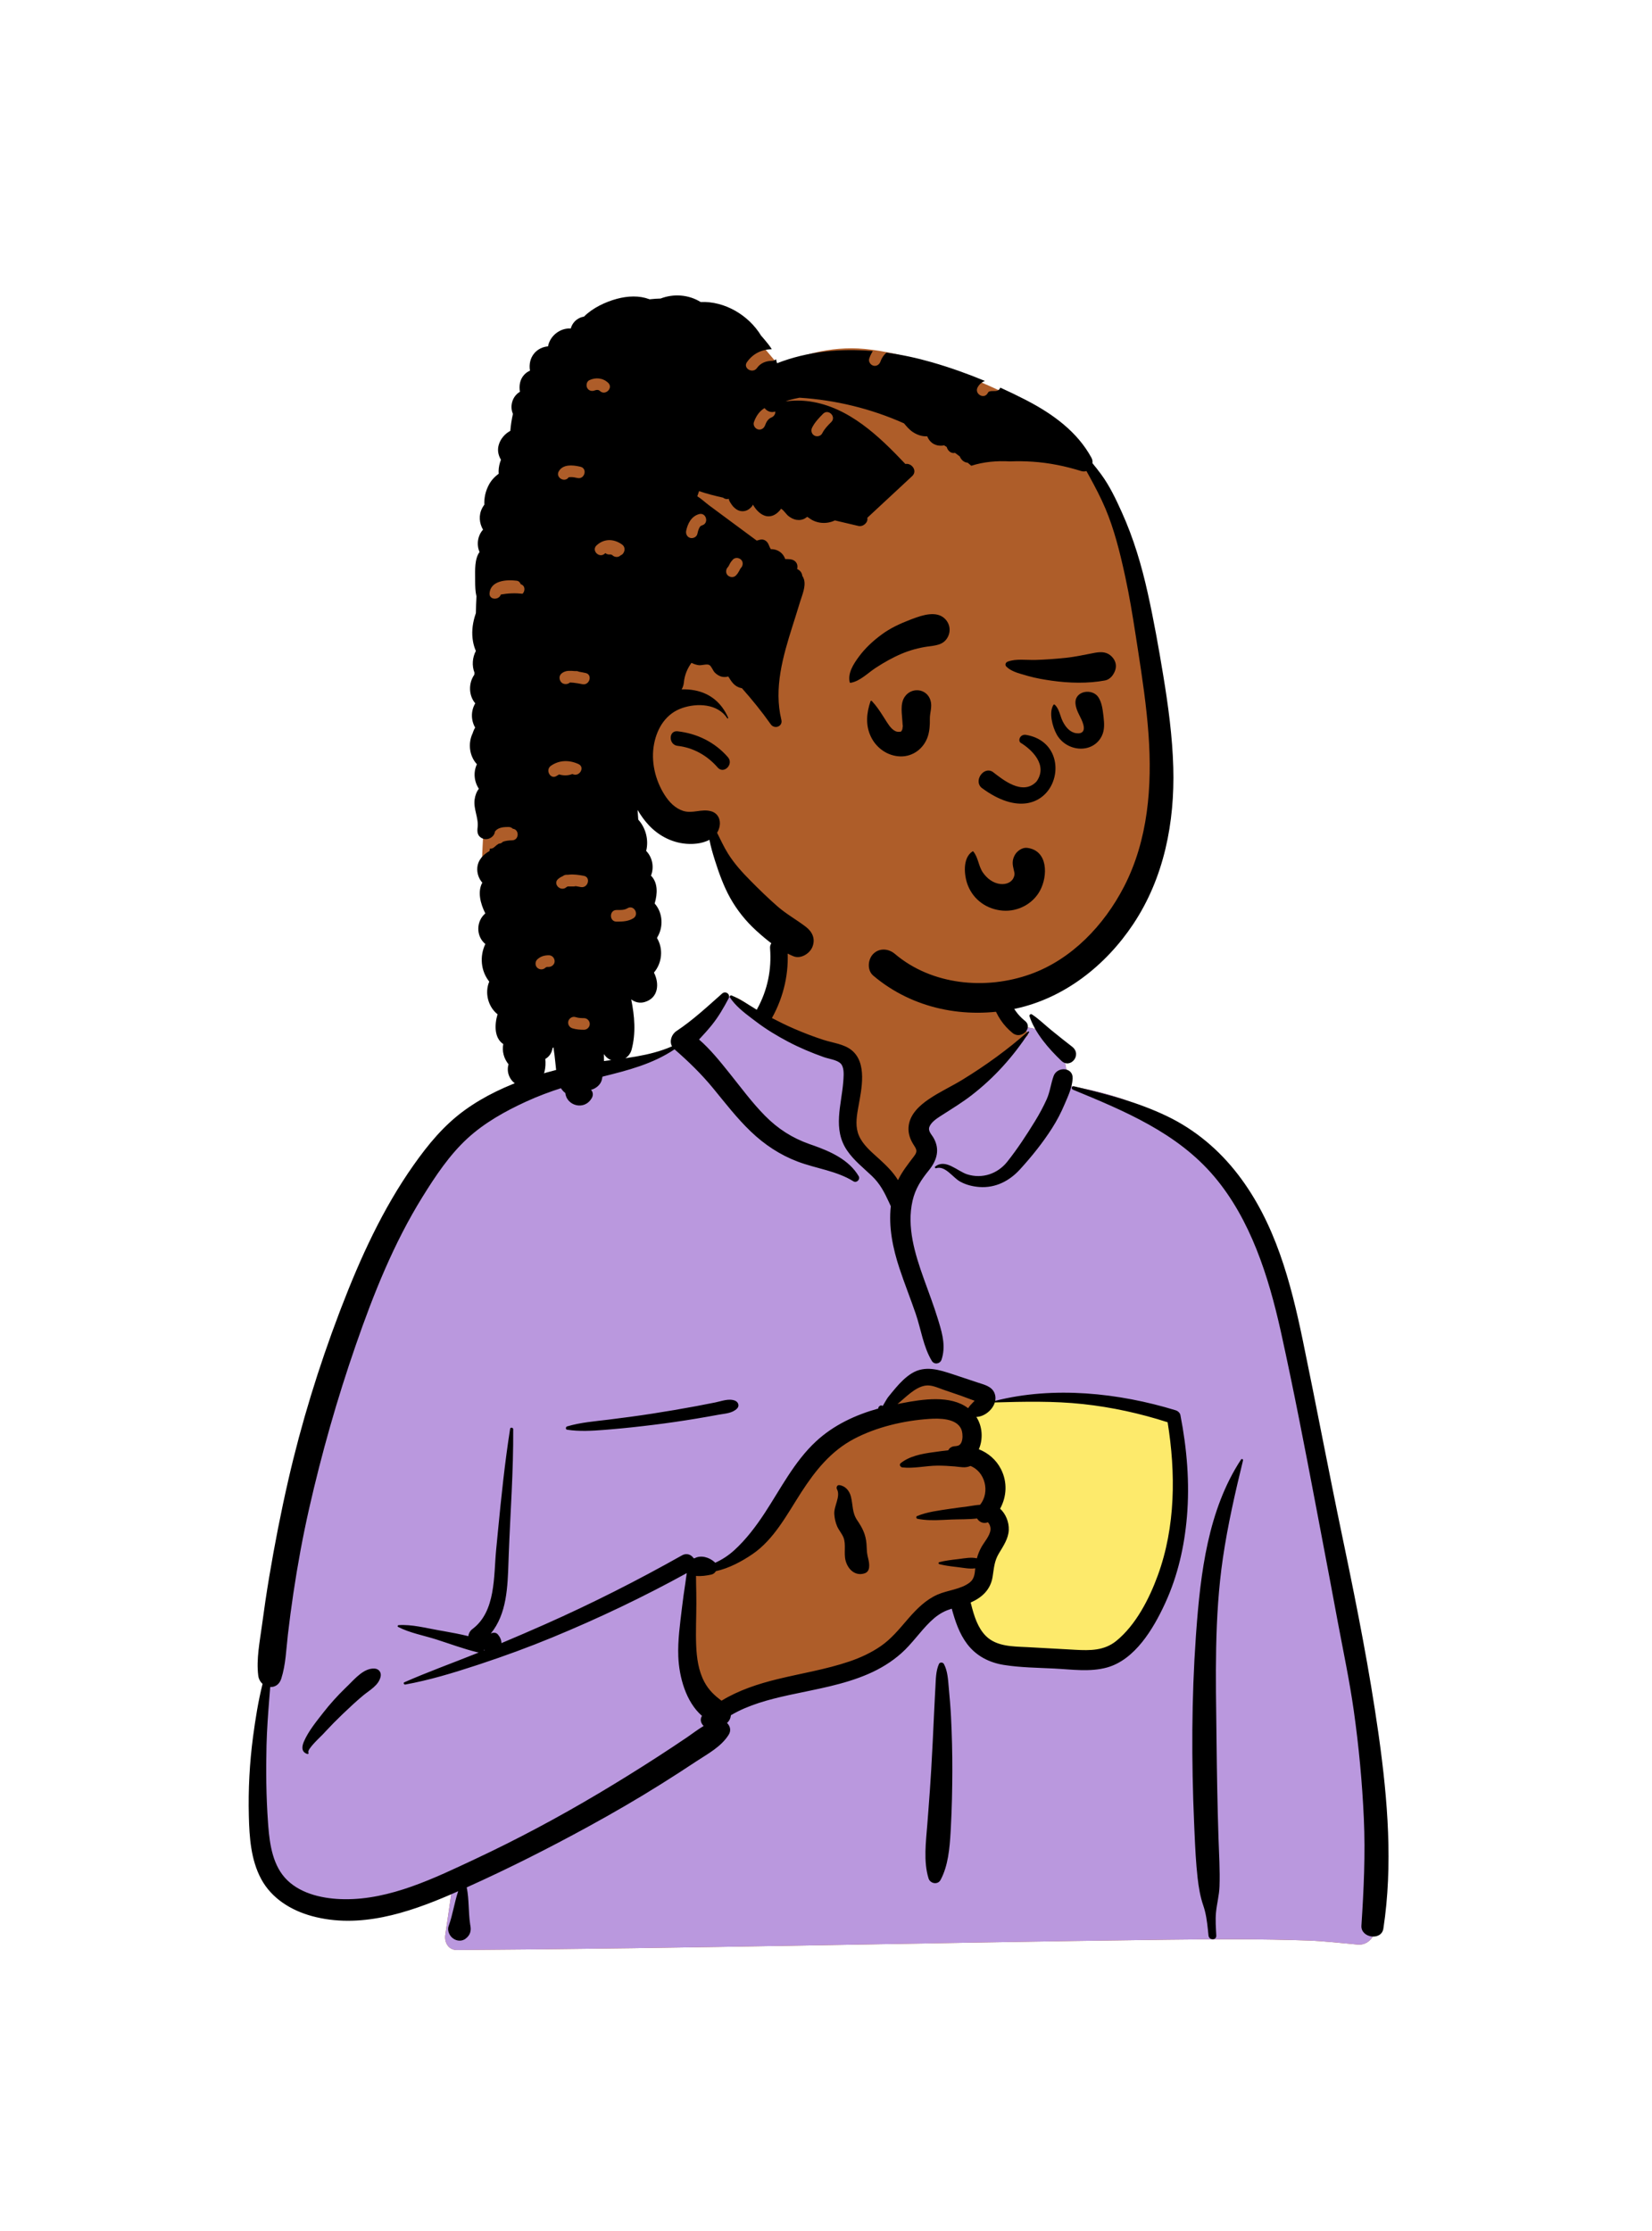 <?xml version="1.0" encoding="UTF-8"?>
<svg width="240px" height="324px" viewBox="0 0 240 324" version="1.1" xmlns="http://www.w3.org/2000/svg" xmlns:xlink="http://www.w3.org/1999/xlink">
    <title>peep-59</title>
    <g id="Introduction" stroke="none" stroke-width="1" fill="none" fill-rule="evenodd">
        <g id="variations-busts" transform="translate(-2046, -758)">
            <g id="images" transform="translate(126, 110)">
                <g id="peep-59" transform="translate(1956.127, 690.904)">
                    <g id="BODY" transform="translate(0, 88.767)">
                        <rect id="☕️-Cup" fill="#FDEA6B" x="92.324" y="62.348" width="48.38" height="59.601"></rect>
                        <path d="M78.213,4.052 C83.428,0.08 96.521,-1.707 102.087,2.118 C107.584,5.96 108.184,12.171 110.746,17.886 C113.163,16.746 117.154,18.379 117.855,20.622 C118.724,21.681 118.763,24.654 119.363,26.076 C145.442,30.229 149.401,50.569 152.54,73.661 C156.693,97.093 166.12,120.474 162.027,144.586 C162.561,145.358 162.981,146.108 163.37,146.999 C164.301,148.585 163.102,150.829 161.223,150.743 C158.791,150.529 156.383,150.237 153.94,150.146 C147.167,149.911 140.387,149.939 133.611,150.025 L132.687,150.037 C98.54,150.462 64.394,151.3 30.244,151.523 C29.006,151.524 28.399,150.413 28.564,149.316 C28.898,147.109 29.207,144.9 29.529,142.692 C21.452,144.826 12.865,145.363 4.811,142.916 C4.248,142.342 6.124,142.653 6.421,142.566 C-0.991,137.499 1.223,126.824 1.879,119.135 C5.962,92.79 7.402,63.641 23.177,41.161 C30.001,31.986 40.007,24.723 51.504,23.088 L51.823,23.045 C55.184,22.596 58.931,22.452 61.87,20.622 C65.176,17.982 66.585,13.104 70.062,13.059 C71.211,13.043 72.773,14.497 74.454,15.484 C74.58,13.313 75.749,11.481 76.007,9.798 L76.028,9.654 C76.297,7.692 75.928,5.926 78.213,4.052 Z M134.26,74.357 C126.931,69.264 107.998,71.823 107.565,72.108 C106.611,72.736 106.2,72.791 105.683,73.607 C105.174,73.674 104.665,73.745 104.156,73.817 C103.135,74.15 103.892,75.406 105.071,74.958 C104.362,78.017 106.448,80.193 107.279,83.217 C107.549,84.199 107.289,85.965 107.279,86.969 C107.36,88.248 108.773,89.759 108.538,91.042 C107.7,95.605 103.154,100.056 105.071,104.481 C106.34,106.981 110.159,108.255 112.698,109.105 C117.959,111.124 127.124,109.029 130.181,104.481 C131.811,102.056 133.7,95.938 134.672,94.04 L134.887,91.03 C135.418,83.546 135.891,75.491 134.26,74.357 Z" id="✋-Skin" fill="#AE5D29"></path>
                        <path d="M69.791,13.072 L71.889,14.36 L84.07,20.384 C86.432,21.045 87.612,21.838 87.612,22.762 L87.612,32.171 C87.612,33.43 89.828,36.284 94.261,40.732 L98.355,36.648 L98.264,36.114 C97.874,33.81 97.679,32.269 97.679,31.491 C97.679,30.654 101.685,27.476 109.697,21.957 L113.202,18.656 L112.829,17.519 C114.99,17.621 117.334,18.953 117.855,20.622 C118.724,21.681 118.763,24.654 119.363,26.076 C145.442,30.229 149.401,50.569 152.54,73.661 C156.693,97.093 166.12,120.474 162.027,144.586 C162.561,145.358 162.981,146.108 163.37,146.999 C164.301,148.585 163.102,150.829 161.223,150.743 C158.791,150.529 156.383,150.237 153.94,150.146 C147.167,149.911 140.387,149.939 133.611,150.025 L132.687,150.037 C98.54,150.462 64.394,151.3 30.244,151.523 C29.006,151.524 28.399,150.413 28.564,149.316 C28.898,147.109 29.207,144.9 29.529,142.692 C21.452,144.826 12.865,145.363 4.811,142.916 C4.248,142.342 6.124,142.653 6.421,142.566 C-0.991,137.499 1.223,126.824 1.879,119.135 C5.962,92.79 7.402,63.641 23.177,41.161 C30.001,31.986 40.007,24.723 51.504,23.088 L51.823,23.045 L52.144,23.003 C55.421,22.585 59.024,22.394 61.87,20.622 C65.089,18.052 66.509,13.36 69.791,13.072 Z M98.979,68.299 C97.785,68.299 95.338,70.155 91.639,73.867 L91.313,74.018 C86.841,76.096 83.879,77.898 82.426,79.425 L82.374,79.48 C80.907,81.056 78,85.245 73.654,92.047 L67.361,95.77 L64.98,95.77 L63.285,108.071 L67.361,116.855 L76.595,113.744 L91.639,109.777 L100.272,101.015 L105.141,99.38 C104.551,101.087 104.336,102.786 105.071,104.481 C106.34,106.981 110.159,108.255 112.698,109.105 C117.959,111.124 127.124,109.029 130.181,104.481 C131.811,102.056 133.7,95.938 134.672,94.04 L134.95,90.129 C135.453,82.913 135.826,75.445 134.26,74.357 C126.931,69.264 107.998,71.823 107.565,72.108 C106.611,72.736 106.2,72.791 105.683,73.607 L105.416,73.643 L106.919,71.604 L106.387,71.32 C102.591,69.306 100.122,68.299 98.979,68.299 Z M105.071,74.958 C104.392,77.887 106.275,80.006 107.166,82.835 L104.89,78.476 L104.89,75.015 C104.949,75 105.009,74.982 105.071,74.958 Z" id="👕-Top" fill="#BA98DE"></path>
                        <path d="M68.785,12.617 C69.291,12.169 70.04,12.732 69.719,13.338 C68.996,14.699 68.255,15.988 67.285,17.191 C66.697,17.92 66.068,18.61 65.429,19.293 C67.067,20.71 68.472,22.47 69.798,24.119 C71.495,26.229 73.098,28.428 75.003,30.358 C76.881,32.262 78.957,33.592 81.468,34.48 L81.975,34.656 C84.497,35.542 87.193,36.738 88.614,39.127 C88.895,39.598 88.33,40.18 87.856,39.886 C85.385,38.356 82.483,38.048 79.794,37.037 C77.196,36.06 74.932,34.557 72.931,32.639 C70.934,30.724 69.257,28.545 67.507,26.412 C65.777,24.303 63.915,22.501 61.869,20.717 C58.711,22.842 55.107,23.767 51.442,24.675 L51.042,24.774 C47.373,25.683 43.723,26.738 40.281,28.321 C37.246,29.716 34.261,31.382 31.788,33.652 C29.164,36.062 27.121,39.139 25.252,42.148 C21.07,48.881 18.13,56.257 15.542,63.723 C12.85,71.488 10.598,79.409 8.78,87.424 C7.856,91.501 7.105,95.607 6.488,99.742 C6.191,101.733 5.927,103.729 5.695,105.729 C5.448,107.864 5.391,110.062 4.736,112.115 C4.455,112.995 3.792,113.36 3.129,113.329 L2.994,115.016 C2.815,117.264 2.649,119.513 2.592,121.775 C2.499,125.537 2.541,129.288 2.812,133.041 L2.85,133.553 C3.063,136.293 3.538,139.371 5.597,141.377 C7.729,143.454 11.009,144.108 13.883,144.145 C20.578,144.232 27.022,141.068 32.946,138.292 C39.047,135.433 44.981,132.26 50.773,128.818 C53.723,127.065 56.641,125.254 59.521,123.39 C60.935,122.475 62.338,121.545 63.732,120.6 C64.529,120.058 65.286,119.464 66.098,118.984 C65.7,118.613 65.522,118.03 65.856,117.521 C63.507,115.482 62.53,111.844 62.416,108.899 C62.323,106.523 62.673,104.153 62.949,101.798 C63.088,100.611 63.26,99.426 63.439,98.244 C63.509,97.778 63.563,97.278 63.646,96.785 C57.305,100.271 50.786,103.375 44.095,106.133 C40.666,107.547 37.192,108.818 33.67,109.983 L32.956,110.218 C29.62,111.31 26.203,112.343 22.754,112.967 C22.569,113.001 22.419,112.728 22.616,112.641 C25.978,111.157 29.456,109.906 32.868,108.539 L33.429,108.311 L33.429,108.311 C33.365,108.307 33.298,108.298 33.228,108.282 C31.227,107.798 29.241,107.054 27.279,106.427 C25.457,105.845 23.411,105.48 21.708,104.601 C21.577,104.534 21.65,104.352 21.778,104.343 C23.692,104.21 25.769,104.768 27.645,105.096 L28.35,105.22 C29.531,105.428 30.738,105.652 31.913,105.944 C31.955,105.55 32.175,105.155 32.488,104.923 C35.931,102.372 35.582,97.22 35.95,93.421 L36.223,90.601 C36.703,85.665 37.211,80.729 37.983,75.83 C38.024,75.568 38.429,75.643 38.431,75.89 C38.471,81.964 38.012,88.009 37.783,94.072 L37.747,95.067 C37.62,98.808 37.521,102.694 35.165,105.573 C35.494,105.38 35.94,105.38 36.207,105.697 C36.534,106.088 36.724,106.526 36.718,106.956 C38.846,106.064 40.966,105.148 43.074,104.213 C49.855,101.208 56.493,97.845 62.955,94.207 C63.651,93.815 64.312,94.123 64.656,94.639 L64.705,94.632 C64.714,94.631 64.722,94.63 64.731,94.63 L64.78,94.628 C64.782,94.628 64.784,94.628 64.785,94.628 C65.695,94.128 66.934,94.484 67.715,95.213 C67.738,95.235 67.758,95.259 67.778,95.282 C68.766,94.838 69.689,94.239 70.527,93.48 C72.241,91.926 73.692,90.004 74.958,88.078 C77.288,84.529 79.268,80.583 82.416,77.662 C84.974,75.289 88.145,73.811 91.472,72.884 C91.458,72.786 91.495,72.683 91.562,72.614 C91.733,72.439 91.855,72.378 92.076,72.484 C92.093,72.493 92.104,72.505 92.111,72.518 L92.436,71.963 C92.613,71.662 92.795,71.358 92.858,71.279 C93.235,70.803 93.624,70.331 94.019,69.868 C94.688,69.086 95.45,68.314 96.333,67.771 C98.266,66.583 100.299,67.255 102.286,67.904 C103.487,68.297 104.684,68.702 105.882,69.1 L106.006,69.141 C106.9,69.428 107.946,69.679 108.346,70.627 C108.504,71.002 108.528,71.391 108.455,71.768 C116.944,69.609 126.373,70.601 134.658,73.136 C134.976,73.233 135.293,73.495 135.36,73.839 C136.31,78.708 136.732,83.702 136.303,88.655 C135.932,92.93 134.985,97.12 133.201,101.034 L133.1,101.255 C131.423,104.882 128.765,109.354 124.706,110.491 C122.255,111.177 119.544,110.772 117.044,110.647 C114.615,110.524 112.132,110.507 109.725,110.124 C107.582,109.784 105.704,108.823 104.38,107.08 C103.238,105.576 102.636,103.758 102.143,101.95 C101.917,102.022 101.693,102.098 101.473,102.185 C100.542,102.549 99.753,103.136 99.039,103.827 C97.533,105.286 96.365,107.058 94.789,108.45 C93.363,109.711 91.737,110.691 89.994,111.445 C86.381,113.006 82.505,113.63 78.683,114.458 L78.417,114.516 C75.539,115.148 72.603,115.923 70.063,117.422 C70.014,117.863 69.813,118.278 69.491,118.55 C69.939,118.97 70.128,119.637 69.735,120.262 C68.635,122.007 66.742,123.001 65.042,124.117 L64.931,124.19 C63.259,125.299 61.572,126.386 59.871,127.451 C56.414,129.617 52.884,131.663 49.304,133.619 C43.547,136.766 37.666,139.734 31.679,142.426 C32.038,144.194 31.907,146.018 32.177,147.799 L32.219,148.053 C32.334,148.713 32.178,149.266 31.723,149.698 L31.675,149.742 L31.676,149.736 L31.633,149.775 L31.619,149.787 L31.624,149.784 C31.571,149.832 31.517,149.876 31.462,149.915 L31.392,149.96 L31.392,149.96 C30.954,150.226 30.389,150.223 29.941,149.988 L29.889,149.96 L29.803,149.91 C29.21,149.569 28.802,148.724 29.048,148.053 C29.652,146.402 29.88,144.641 30.438,142.98 L29.996,143.178 L29.996,143.178 L29.412,143.433 C23.1,146.163 16.088,148.463 9.211,146.601 C6.172,145.778 3.331,144.038 1.811,141.202 C0.315,138.41 0.103,135.17 0.024,132.065 C-0.074,128.233 0.131,124.342 0.636,120.543 C0.975,117.993 1.385,115.395 2.018,112.871 C1.693,112.584 1.453,112.172 1.39,111.662 C1.092,109.251 1.614,106.745 1.934,104.347 C2.247,102.006 2.592,99.669 2.982,97.34 C3.77,92.635 4.686,87.941 5.753,83.292 C7.65,75.017 10.156,66.89 13.173,58.956 L13.437,58.265 C16.225,51.014 19.453,43.917 23.947,37.547 C26.097,34.5 28.37,31.736 31.408,29.54 C34.254,27.483 37.465,26.001 40.778,24.869 C44.095,23.735 47.504,22.976 50.973,22.504 C54.496,22.024 58.215,21.73 61.502,20.284 C61.086,19.538 61.443,18.532 62.143,18.069 C64.497,16.513 66.675,14.488 68.785,12.617 Z M144.167,80.296 C144.266,80.146 144.5,80.241 144.457,80.418 C143.311,85.112 142.236,89.816 141.534,94.599 C140.267,103.233 140.5,111.979 140.604,120.676 L140.609,121.126 C140.662,125.811 140.736,130.496 140.891,135.179 C140.969,137.546 141.124,139.936 141.04,142.304 C140.994,143.588 140.651,144.803 140.53,146.073 C140.424,147.182 140.519,148.309 140.572,149.421 C140.607,150.159 139.517,150.128 139.443,149.421 L139.348,148.506 C139.225,147.348 139.073,146.197 138.693,145.089 C138.237,143.756 138.018,142.446 137.86,141.047 C137.618,138.902 137.51,136.736 137.416,134.576 L137.352,133.083 C136.962,124.057 136.975,114.989 137.608,105.973 L137.654,105.329 C138.28,96.807 139.367,87.598 144.167,80.296 Z M119.754,26.582 C119.455,26.459 119.56,26.007 119.891,26.086 L120.493,26.229 C124.908,27.287 129.242,28.433 133.362,30.401 C137.485,32.371 140.976,35.311 143.749,38.926 C149.141,45.954 151.381,54.494 153.15,63.027 C155.115,72.508 156.905,82.024 158.888,91.503 L159.256,93.268 C161.091,102.096 162.823,110.929 164.099,119.862 L164.191,120.51 C165.478,129.696 166.252,139.199 164.848,148.409 C164.57,150.231 161.539,149.777 161.658,147.977 C162,142.773 162.245,137.596 162.008,132.38 C161.771,127.164 161.282,121.97 160.553,116.799 C159.939,112.447 159.025,108.149 158.215,103.832 L158.088,103.15 C157.411,99.478 156.712,95.81 156.015,92.141 L154.973,86.649 C153.412,78.425 151.819,70.193 150.021,62.021 L149.914,61.54 C148.153,53.677 145.558,45.441 140.277,39.197 C134.919,32.861 127.247,29.669 119.754,26.582 Z M100.282,109.981 C100.411,109.693 100.862,109.725 101,109.981 C101.543,110.983 101.604,112.262 101.706,113.394 L101.717,113.51 C101.848,114.891 101.963,116.276 102.034,117.662 C102.168,120.291 102.232,122.916 102.224,125.549 C102.216,128.246 102.161,130.941 102.016,133.634 L101.977,134.356 C101.844,136.697 101.621,139.308 100.51,141.354 C100.105,142.099 99.006,141.88 98.772,141.127 C98.005,138.664 98.399,135.743 98.596,133.22 L98.748,131.251 C98.9,129.282 99.044,127.313 99.158,125.341 C99.315,122.644 99.444,119.945 99.569,117.247 C99.609,116.37 99.653,115.493 99.699,114.617 L99.77,113.303 C99.831,112.203 99.826,110.997 100.282,109.981 Z M14.054,113.472 L14.393,113.144 C15.435,112.124 16.752,110.552 18.293,110.65 C18.907,110.689 19.299,111.199 19.171,111.803 C18.899,113.096 17.581,113.767 16.632,114.556 C15.593,115.42 14.613,116.344 13.636,117.277 C12.768,118.104 11.934,118.954 11.12,119.831 L10.815,120.161 C10.524,120.48 8.445,122.361 8.67,122.848 L8.682,122.87 C8.745,122.964 8.641,123.092 8.537,123.059 C7.639,122.776 7.695,122.006 8.035,121.227 C8.687,119.729 9.828,118.343 10.825,117.063 C11.82,115.787 12.896,114.599 14.054,113.472 L14.054,113.472 Z M103.534,75.904 C102.84,74.263 100.284,74.297 98.832,74.395 C95.177,74.642 91.223,75.568 87.971,77.277 C84.599,79.048 82.328,81.887 80.296,85.026 L80.201,85.174 C78.22,88.254 76.313,91.9 73.211,94.017 C71.632,95.096 69.787,96.081 67.87,96.508 C67.739,96.74 67.526,96.923 67.246,96.989 L67.116,97.019 C66.57,97.14 65.722,97.273 64.99,97.193 C64.995,97.552 64.991,97.907 65,98.247 C65.026,99.22 65.037,100.198 65.037,101.172 C65.037,103.212 64.928,105.257 65.013,107.297 C65.088,109.102 65.343,110.988 66.209,112.601 C66.844,113.785 67.683,114.568 68.695,115.316 C71.185,113.797 74.001,112.872 76.858,112.176 C80.314,111.335 83.853,110.773 87.23,109.633 C88.855,109.083 90.418,108.364 91.834,107.388 C93.337,106.352 94.485,104.949 95.666,103.577 L95.85,103.364 C97.056,101.981 98.371,100.658 100.074,99.908 C101.541,99.262 103.474,99.147 104.757,98.148 C105.427,97.625 105.483,96.867 105.554,96.09 C104.733,96.207 103.863,96.019 103.044,95.923 L102.62,95.873 C101.846,95.781 101.09,95.68 100.328,95.483 C100.186,95.446 100.186,95.233 100.328,95.196 C101.228,94.964 102.121,94.864 103.044,94.756 L103.261,94.729 C104.097,94.62 104.975,94.454 105.794,94.638 C105.941,94.078 106.154,93.544 106.452,93.009 C106.87,92.257 107.661,91.405 107.768,90.527 C107.8,90.264 107.739,89.955 107.615,89.723 L107.572,89.644 C107.52,89.551 107.459,89.457 107.369,89.399 C107.359,89.411 107.338,89.424 107.292,89.438 C106.661,89.637 106.111,89.328 105.819,88.852 C104.58,89.006 103.227,88.954 102.065,89.006 L100.889,89.062 C99.633,89.12 98.321,89.145 97.141,88.892 C96.976,88.856 96.926,88.582 97.091,88.511 C98.542,87.891 100.302,87.693 101.855,87.454 C102.722,87.321 103.596,87.219 104.466,87.102 C105.045,87.024 105.66,86.895 106.26,86.864 C107.765,84.99 106.954,82.033 104.86,81.226 C104.097,81.562 103.411,81.367 102.578,81.295 C101.746,81.224 100.912,81.175 100.076,81.179 C98.402,81.186 96.629,81.627 94.971,81.437 C94.701,81.406 94.451,81.047 94.719,80.828 C95.988,79.792 97.806,79.454 99.417,79.234 L99.751,79.189 C100.291,79.118 100.947,79.015 101.628,78.953 C101.783,78.653 102.059,78.426 102.474,78.369 C102.597,78.352 102.721,78.342 102.845,78.332 L102.843,78.32 L102.843,78.32 C103.856,78.271 103.812,76.56 103.534,75.904 Z M34.224,107.908 C34.206,107.935 34.186,107.961 34.165,107.987 L34.133,108.024 L34.3,107.956 L34.224,107.908 L34.224,107.908 Z M121.201,72.237 C116.939,71.779 112.672,71.876 108.398,71.999 C108.056,73.117 106.866,74.07 105.714,74.106 C106.617,75.481 106.71,77.342 106.077,78.8 C107.421,79.335 108.579,80.297 109.282,81.666 C110.257,83.565 110.129,85.678 109.166,87.432 C109.988,88.177 110.474,89.387 110.425,90.527 C110.371,91.798 109.613,92.884 108.984,93.936 C108.304,95.075 108.281,96.077 108.072,97.352 C107.766,99.218 106.509,100.349 104.89,101.056 L104.976,101.395 C105.393,103.019 105.913,104.734 107.105,105.922 C108.639,107.451 111.019,107.436 113.046,107.533 L113.144,107.538 C115,107.631 116.856,107.74 118.711,107.845 L120.103,107.923 C122.239,108.04 124.291,108.054 126.035,106.642 C128.882,104.335 130.834,100.519 132.069,97.14 C134.663,90.048 134.694,82.265 133.503,74.878 C129.511,73.591 125.369,72.685 121.201,72.237 Z M85.763,84.003 L85.794,84.006 C86.672,84.106 87.274,84.816 87.489,85.66 C87.801,86.885 87.648,87.993 88.398,89.099 C89.17,90.237 89.644,91.147 89.757,92.553 C89.803,93.131 89.782,93.708 89.91,94.274 L90.004,94.67 C90.103,95.093 90.184,95.5 90.134,95.954 C90.089,96.368 89.888,96.691 89.473,96.824 C88.12,97.256 87.075,96.259 86.726,94.998 C86.424,93.909 86.827,92.611 86.401,91.588 C86.165,91.021 85.73,90.546 85.484,89.976 C85.241,89.41 85.118,88.819 85.079,88.204 C85.005,87.04 86.033,85.643 85.46,84.589 C85.337,84.364 85.476,83.996 85.763,84.003 Z M67.794,71.999 C68.71,71.813 69.749,71.386 70.653,71.741 C71.117,71.923 71.347,72.49 70.954,72.883 C70.273,73.567 69.283,73.605 68.366,73.766 L68.285,73.78 C67.2,73.981 66.113,74.171 65.025,74.352 C62.978,74.691 60.925,74.991 58.866,75.246 C56.751,75.508 54.63,75.741 52.505,75.916 L51.683,75.984 C49.889,76.127 48.022,76.236 46.261,75.961 C46.006,75.921 46.047,75.548 46.261,75.483 C48.19,74.899 50.306,74.742 52.3,74.495 C54.42,74.232 56.536,73.954 58.647,73.624 C60.754,73.295 62.859,72.942 64.955,72.551 C65.903,72.375 66.85,72.191 67.794,71.999 Z M100.848,70.124 C100.044,69.839 99.16,69.417 98.289,69.559 C96.786,69.802 95.45,71.266 94.261,72.23 L94.858,72.114 C97.912,71.527 101.958,70.894 104.522,72.837 C104.529,72.826 104.534,72.815 104.541,72.804 C104.748,72.489 104.988,72.244 105.25,71.975 C105.275,71.951 105.299,71.927 105.323,71.902 L105.464,71.751 L105.141,71.639 C104.449,71.395 103.629,71.079 103.5,71.033 L103.491,71.03 C102.609,70.731 101.726,70.435 100.848,70.124 Z M75.749,6.069 C75.623,4.452 78.14,4.465 78.264,6.069 C78.536,9.571 77.748,13.04 76.053,16.11 C76.04,16.133 76.027,16.153 76.013,16.174 C77.074,16.726 78.147,17.256 79.243,17.729 C80.646,18.335 82.075,18.886 83.529,19.354 C84.845,19.778 86.466,19.945 87.572,20.826 C89.905,22.684 89.029,26.541 88.58,29.04 L88.51,29.435 C88.286,30.721 88.125,32.041 88.667,33.275 C89.246,34.594 90.416,35.572 91.461,36.516 L91.672,36.707 C92.597,37.55 93.654,38.575 94.332,39.718 C94.952,38.436 95.796,37.389 96.689,36.211 C97.326,35.37 96.873,35.092 96.415,34.27 C95.975,33.48 95.76,32.637 95.897,31.734 C96.151,30.068 97.483,28.864 98.808,27.96 C100.373,26.892 102.119,26.102 103.737,25.108 C107.061,23.068 110.298,20.735 113.215,18.144 C113.295,18.073 113.435,18.166 113.37,18.264 C111.066,21.77 108.365,24.799 105.045,27.371 C103.699,28.413 102.284,29.278 100.861,30.187 L100.451,30.45 C99.88,30.82 99.167,31.315 98.908,31.946 C98.648,32.58 99.203,33.059 99.501,33.585 C100.449,35.253 99.992,36.81 98.868,38.225 L98.816,38.29 C97.699,39.667 96.853,40.947 96.448,42.706 C95.578,46.484 96.79,50.42 98.058,53.967 L98.108,54.107 C98.794,56.019 99.523,57.917 100.119,59.859 L100.283,60.396 C100.823,62.183 101.265,63.946 100.659,65.784 C100.453,66.409 99.601,66.556 99.247,65.968 C97.999,63.894 97.688,61.398 96.905,59.117 C96.143,56.895 95.267,54.713 94.53,52.481 C93.582,49.608 92.947,46.515 93.291,43.501 C93.281,43.483 93.27,43.467 93.262,43.448 L93.02,42.92 C92.362,41.489 91.726,40.239 90.528,39.099 C89.279,37.909 87.923,36.856 86.941,35.416 C84.806,32.288 86.126,28.808 86.384,25.387 L86.413,24.968 C86.46,24.258 86.486,23.293 86.022,22.801 C85.501,22.248 84.277,22.107 83.585,21.862 C81.797,21.228 80.034,20.491 78.355,19.605 C76.757,18.761 75.209,17.83 73.768,16.738 L73.038,16.189 C71.885,15.319 70.69,14.369 69.917,13.184 C69.828,13.048 69.98,12.828 70.141,12.893 C71.431,13.417 72.609,14.249 73.815,14.974 C73.834,14.93 73.856,14.885 73.881,14.84 C75.373,12.138 75.987,9.143 75.749,6.069 Z M116.943,24.587 C117.456,23.177 119.798,23.286 119.705,24.961 C119.633,26.247 119.087,27.409 118.588,28.577 L118.534,28.702 C118.019,29.919 117.424,31.062 116.711,32.178 C115.35,34.31 113.756,36.289 112.053,38.157 C110.509,39.85 108.482,40.886 106.147,40.714 C105.163,40.641 104.17,40.391 103.308,39.899 C102.284,39.315 101.172,37.561 99.865,37.986 C99.739,38.027 99.621,37.842 99.73,37.754 C101.238,36.539 102.95,38.423 104.394,38.877 C106.57,39.56 108.803,38.804 110.204,37.045 C111.666,35.207 113.012,33.15 114.24,31.15 C114.865,30.134 115.434,29.08 115.926,27.993 C116.422,26.897 116.535,25.705 116.943,24.587 Z M113.435,15.912 C113.372,15.718 113.614,15.533 113.784,15.644 C114.776,16.289 115.634,17.142 116.549,17.89 C117.563,18.719 118.584,19.531 119.622,20.331 C121.134,21.498 119.38,23.645 118.049,22.371 C116.227,20.628 114.232,18.349 113.435,15.912 Z M107.994,9.09 C108.397,7.537 110.778,8.177 110.431,9.712 L110.42,9.759 C109.762,12.295 110.698,14.876 112.697,16.52 L112.77,16.579 C114.035,17.592 112.243,19.361 110.992,18.359 C108.259,16.171 107.122,12.454 107.994,9.09 Z" id="🖍-Ink" fill="#000000"></path>
                    </g>
                    <g id="HEAD" transform="translate(32.135, 0)">
                        <path d="M42.799,7.68 L44.62,9.851 C43.612,10.563 42.66,11.279 41.765,11.998 L41.764,11.996 C45.911,9.283 50.504,7.68 55.466,7.68 C65.022,7.68 84.433,15.909 88.821,21.845 C90.998,24.791 95.045,33.834 97.144,43.665 C98.83,51.565 101.339,73.882 98.83,82.268 C95.62,93 85.058,102.92 74.166,102.92 C63.275,102.92 46.367,95.037 34.332,77.763 C33.782,76.973 27.463,76.058 22.955,73.093 L24.139,86.165 L25.038,93.769 L24.84,94.31 C21.611,103.063 19.053,107.63 17.164,108.01 C15.237,108.398 11.313,105.231 5.392,98.511 L4.635,95.327 C2.714,87.206 1.753,82.846 1.753,82.249 L1.754,82.14 C1.782,80.766 2.255,72.986 2.265,70.893 L2.265,39.515 C8.633,18.291 14.71,7.68 20.496,7.68 L42.799,7.68 Z" id="✋-Skin" fill="#AE5D29"></path>
                        <path d="M27.71,0.452 C29.583,-0.275 31.752,-0.138 33.529,0.957 C37.018,0.807 40.488,2.853 42.308,5.839 C42.345,5.882 42.386,5.924 42.422,5.966 L42.807,6.417 C43.172,6.847 43.557,7.321 43.862,7.811 C42.368,7.845 41.123,8.455 40.254,9.689 C39.634,10.569 41.054,11.405 41.688,10.572 L41.71,10.542 C42.232,9.802 43.02,9.515 43.897,9.5 C44.148,9.496 44.339,9.399 44.474,9.257 C44.528,9.453 44.576,9.651 44.62,9.851 C49.035,8.129 53.795,7.673 58.535,8.082 C58.327,8.419 58.154,8.78 58.02,9.16 C57.868,9.591 58.192,10.085 58.609,10.2 C59.06,10.324 59.468,10.059 59.631,9.65 L59.646,9.61 C59.828,9.092 60.126,8.648 60.525,8.304 C62.757,8.607 64.972,9.089 67.134,9.711 C69.732,10.459 72.305,11.372 74.822,12.417 C74.396,12.585 74.028,12.868 73.77,13.341 C73.255,14.284 74.67,15.13 75.207,14.228 L75.226,14.194 C75.279,14.097 75.325,14.039 75.36,14.006 L75.372,13.995 L75.446,13.961 L75.584,13.921 L75.584,13.921 L75.637,13.908 C75.684,13.897 75.704,13.898 75.827,13.891 C75.991,13.882 76.155,13.883 76.319,13.882 C76.706,13.882 76.952,13.666 77.064,13.39 C78.306,13.952 79.532,14.544 80.736,15.164 L81.022,15.313 C84.74,17.26 88.262,19.817 90.305,23.58 C90.44,23.832 90.482,24.106 90.449,24.368 C90.885,24.892 91.307,25.434 91.712,25.983 C92.947,27.665 93.851,29.578 94.707,31.474 C96.43,35.287 97.589,39.203 98.494,43.286 C99.369,47.222 100.075,51.199 100.731,55.177 C101.458,59.596 102.063,64.054 102.19,68.536 C102.413,76.527 100.855,84.565 96.379,91.292 C92.386,97.295 86.374,102.061 79.244,103.587 C71.991,105.138 64.317,103.625 58.602,98.781 C57.681,98.001 57.807,96.426 58.602,95.627 C59.502,94.727 60.83,94.852 61.747,95.627 C67.13,100.19 74.964,100.894 81.449,98.569 C87.445,96.418 92.142,91.455 95.024,85.882 C98.54,79.085 99.133,71.278 98.593,63.758 C98.298,59.628 97.684,55.532 97.052,51.442 L96.67,48.981 C96.253,46.314 95.816,43.651 95.245,41.012 L95.112,40.397 C94.414,37.215 93.597,33.95 92.334,30.958 C91.671,29.388 90.875,27.875 90.059,26.38 C89.901,26.091 89.738,25.797 89.572,25.501 C89.348,25.579 89.093,25.592 88.825,25.508 C86.521,24.789 84.154,24.307 81.744,24.146 C80.646,24.073 79.547,24.061 78.449,24.104 C76.569,23.995 74.636,24.16 72.846,24.738 C72.671,24.588 72.493,24.44 72.315,24.292 C72.267,24.289 72.22,24.284 72.172,24.274 C71.715,24.184 71.393,23.859 71.2,23.447 C71.19,23.426 71.181,23.404 71.172,23.382 C70.943,23.207 70.712,23.034 70.479,22.863 C69.91,23.011 69.412,22.537 69.278,22.017 C69.152,21.932 69.023,21.849 68.895,21.765 C68.795,21.789 68.696,21.81 68.599,21.817 C68.18,21.847 67.776,21.783 67.405,21.583 C66.936,21.329 66.636,20.921 66.435,20.456 C65.725,20.5 65.007,20.269 64.372,19.851 C63.856,19.513 63.462,19.045 63.069,18.578 C58.288,16.44 53.091,15.178 47.882,14.855 C47.369,14.954 46.859,15.071 46.356,15.208 C46.237,15.241 46.068,15.305 45.873,15.381 C47.035,15.24 48.211,15.226 49.404,15.399 C55.065,16.219 59.475,20.469 63.27,24.48 C64.172,24.297 65.085,25.469 64.249,26.245 L57.736,32.296 L57.736,32.296 C57.895,32.973 57.121,33.64 56.443,33.478 C55.306,33.204 54.167,32.937 53.027,32.675 C51.838,33.252 50.343,33.154 49.264,32.317 C49.214,32.279 49.105,32.216 49.011,32.155 C48.922,32.228 48.803,32.302 48.756,32.333 C48.372,32.587 47.905,32.662 47.457,32.591 C46.996,32.517 46.58,32.283 46.221,31.991 C45.993,31.805 45.461,31.029 45.165,30.972 L45.136,30.969 C45.334,30.975 44.699,31.566 44.528,31.689 C44.13,31.973 43.69,32.123 43.195,32.068 C42.332,31.973 41.59,31.185 41.168,30.457 L41.136,30.401 L41.123,30.366 L41.111,30.404 C41.109,30.41 41.107,30.417 41.104,30.425 C41.041,30.597 40.842,30.791 40.707,30.911 C40.323,31.252 39.847,31.402 39.338,31.313 C38.908,31.238 38.546,30.977 38.255,30.662 L38.21,30.612 C38.124,30.514 37.557,29.751 37.646,29.568 L37.657,29.552 L37.628,29.546 C37.283,29.631 36.994,29.546 36.782,29.368 C35.598,29.108 34.43,28.805 33.299,28.42 C33.211,28.669 33.124,28.919 33.04,29.17 C33.658,29.553 34.229,30.098 34.754,30.487 C35.749,31.222 36.744,31.958 37.737,32.696 L41.671,35.605 L41.671,35.605 L42.121,35.484 L42.121,35.484 C42.696,35.329 43.189,35.665 43.4,36.178 L43.418,36.222 C43.501,36.447 43.602,36.654 43.721,36.853 C44.704,36.814 45.537,37.419 45.806,38.287 C46.049,38.282 46.294,38.291 46.545,38.319 C47.232,38.395 47.695,38.906 47.571,39.608 L47.562,39.657 L47.545,39.735 C47.943,39.904 48.232,40.232 48.296,40.727 C48.403,40.887 48.489,41.062 48.544,41.257 C48.831,42.268 48.272,43.518 47.974,44.487 L47.951,44.563 C47.76,45.199 47.563,45.833 47.362,46.466 L46.864,48.038 C45.482,52.42 44.134,57.04 45.253,61.634 C45.491,62.606 44.251,63.045 43.714,62.285 C42.41,60.442 41.002,58.707 39.524,57.04 L39.452,57.029 L39.452,57.029 C38.417,56.82 38.015,56.087 37.54,55.34 C37.26,55.422 36.959,55.442 36.668,55.386 C36.246,55.304 35.869,55.063 35.571,54.759 C35.319,54.5 35.088,53.838 34.789,53.674 C34.416,53.469 33.666,53.762 33.22,53.696 C32.858,53.642 32.519,53.518 32.191,53.361 C31.588,54.186 31.188,55.155 31.09,56.2 C31.052,56.597 30.934,56.933 30.763,57.212 C31.391,57.189 32.022,57.233 32.644,57.35 C34.946,57.779 36.597,59.203 37.524,61.325 C37.564,61.418 37.444,61.494 37.389,61.405 C36.013,59.281 33.017,59.173 30.841,59.922 C28.53,60.716 27.234,62.756 26.772,65.083 C26.266,67.634 26.915,70.384 28.301,72.556 C28.944,73.566 29.821,74.488 30.986,74.86 C32.372,75.302 33.651,74.511 35.07,74.919 C36.036,75.196 36.462,76.132 36.286,77.069 C36.217,77.436 36.088,77.758 35.915,78.037 C36.426,79.051 36.898,80.095 37.499,81.055 C38.426,82.536 39.548,83.762 40.771,84.998 C42.033,86.275 43.319,87.526 44.671,88.71 C45.965,89.845 47.45,90.652 48.807,91.692 C49.76,92.421 50.232,93.444 49.762,94.615 C49.374,95.583 48.067,96.407 47.009,95.97 C44.983,95.133 43.21,93.708 41.595,92.241 C40.098,90.88 38.795,89.253 37.811,87.486 C36.882,85.82 36.198,83.928 35.62,82.106 L35.549,81.879 C35.277,81.012 34.99,80.038 34.805,79.055 C33.694,79.664 32.186,79.753 30.997,79.588 C29.076,79.324 27.324,78.354 26,76.94 C25.383,76.282 24.838,75.531 24.367,74.718 C24.41,75.213 24.435,75.692 24.463,76.128 C25.563,77.337 26.005,79.081 25.614,80.672 C26.535,81.622 26.793,83.048 26.312,84.263 C27.32,85.265 27.282,86.86 26.847,88.308 C28.038,89.643 28.151,91.723 27.221,93.23 L27.193,93.338 L27.193,93.338 C28.132,94.914 27.92,96.95 26.743,98.342 C27.547,99.905 27.423,102.008 25.414,102.614 C24.682,102.835 23.972,102.647 23.441,102.235 C23.926,104.653 24.143,107.107 23.496,109.536 C23.239,110.5 22.298,111.204 21.31,111.204 C20.483,111.204 19.882,110.787 19.467,110.174 C19.516,111.394 19.442,112.62 19.183,113.856 C19.026,114.603 18.335,115.185 17.602,115.365 C17.867,115.664 17.972,116.097 17.718,116.547 C16.643,118.456 14.045,117.664 13.869,115.836 C13.135,115.287 12.794,114.385 12.653,113.411 C12.447,111.991 12.372,110.593 12.139,109.191 L12.05,109.274 L12.05,109.274 L12.004,109.314 L11.989,109.416 C11.856,110.109 11.466,110.594 10.959,110.884 C11.069,112.093 10.866,113.325 10.1,114.243 C9.591,114.855 8.722,115.096 7.978,114.963 C7.931,114.966 7.883,114.966 7.834,114.959 C6.148,114.734 5.172,113.131 5.616,111.66 C4.937,110.826 4.651,109.768 4.852,108.722 C3.538,107.85 3.565,105.935 4.02,104.396 C2.643,103.307 2.125,101.27 2.817,99.651 C1.576,98.106 1.403,95.953 2.247,94.193 C0.881,93.069 0.889,90.897 2.243,89.747 C1.522,88.312 1.087,86.592 1.808,85.279 C1.299,84.716 1.02,83.914 1.079,83.139 C1.165,82.001 1.916,81.215 2.848,80.691 L2.913,80.335 L2.913,80.335 C3.131,80.363 3.365,80.301 3.57,80.104 C3.774,79.908 3.983,79.75 4.199,79.62 C4.445,79.616 4.656,79.507 4.804,79.338 C5.21,79.2 5.647,79.139 6.131,79.134 C7.177,79.122 7.214,77.554 6.24,77.453 C6.087,77.297 5.875,77.199 5.645,77.199 L5.466,77.2 C5.045,77.204 4.621,77.23 4.231,77.398 C3.978,77.506 3.782,77.67 3.639,77.87 C3.612,78.173 3.448,78.476 3.092,78.725 C2.68,79.014 2.118,79.047 1.678,78.786 C1.061,78.421 1.055,77.851 1.126,77.231 C1.282,75.876 0.504,74.6 0.689,73.213 C0.771,72.6 0.975,72.071 1.307,71.643 C0.607,70.593 0.483,69.236 1.022,68.083 C-0.101,66.872 -0.295,65.005 0.421,63.547 C0.432,63.512 0.44,63.476 0.451,63.441 C0.532,63.193 0.643,62.97 0.766,62.756 C0.138,61.664 0.142,60.324 0.781,59.237 C-0.187,58.106 -0.217,56.306 0.643,55.087 C0.648,54.986 0.659,54.885 0.668,54.784 C0.273,53.756 0.367,52.587 0.869,51.631 C0.69,51.218 0.552,50.773 0.464,50.299 C0.238,49.077 0.354,47.89 0.691,46.697 C0.746,46.509 0.807,46.321 0.873,46.133 C0.884,45.317 0.915,44.504 0.955,43.693 C0.795,43.006 0.769,42.251 0.766,41.55 L0.765,41.096 C0.757,39.939 0.677,38.246 1.406,37.263 C0.938,36.202 1.13,34.864 1.912,34.022 C1.363,33.076 1.248,31.915 1.799,30.866 C1.888,30.697 1.99,30.54 2.103,30.391 C2.057,29.43 2.259,28.439 2.77,27.484 C3.102,26.862 3.597,26.324 4.187,25.893 C4.177,25.765 4.171,25.638 4.173,25.513 C4.183,24.954 4.307,24.392 4.515,23.868 C4.141,23.229 3.968,22.508 4.187,21.731 C4.431,20.851 5.074,20.095 5.878,19.668 C5.942,18.839 6.071,18.015 6.256,17.202 C5.763,16.1 6.156,14.646 7.271,13.997 C7.126,13.116 7.257,12.203 7.896,11.516 C8.138,11.255 8.424,11.057 8.731,10.926 C8.583,10.041 8.75,9.12 9.36,8.399 C9.859,7.811 10.598,7.453 11.351,7.4 C11.64,5.86 13.108,4.709 14.656,4.801 C14.85,4.123 15.312,3.532 16.029,3.232 C16.213,3.155 16.398,3.105 16.583,3.076 C17.842,1.803 19.717,0.94 21.339,0.498 C22.967,0.057 24.617,0.014 26.015,0.528 L26.116,0.566 L26.23,0.551 C26.724,0.496 27.217,0.465 27.71,0.452 Z M15.341,104.803 C14.907,104.667 14.422,104.964 14.304,105.393 C14.179,105.847 14.456,106.297 14.893,106.434 C15.437,106.603 16.008,106.646 16.574,106.646 C17.03,106.647 17.418,106.257 17.418,105.801 C17.418,105.342 17.032,104.956 16.574,104.956 C16.114,104.955 15.773,104.938 15.341,104.803 Z M11.474,95.825 C10.824,95.826 10.267,95.981 9.785,96.438 C9.464,96.742 9.456,97.331 9.785,97.634 C10.117,97.94 10.6,97.957 10.941,97.666 L11.007,97.607 C11.015,97.6 11.021,97.594 11.026,97.589 C11.054,97.572 11.081,97.553 11.11,97.538 L11.055,97.574 C11.013,97.605 11.111,97.555 11.165,97.532 L11.182,97.525 L11.188,97.523 L11.231,97.52 C11.312,97.516 11.393,97.516 11.474,97.516 C11.915,97.516 12.338,97.128 12.317,96.671 C12.297,96.213 11.947,95.825 11.474,95.825 Z M23.739,90.462 C24.652,89.9 23.837,88.465 22.921,88.982 L22.888,89.002 C22.419,89.29 21.842,89.251 21.31,89.251 C20.225,89.252 20.223,90.943 21.31,90.942 L21.49,90.942 C22.269,90.936 23.058,90.881 23.739,90.462 Z M16.556,84.29 C15.866,84.16 15.093,84.044 14.368,84.123 L14.247,84.138 L14.024,84.138 C13.83,84.138 13.642,84.217 13.492,84.34 C13.253,84.439 13.027,84.572 12.821,84.751 C11.999,85.465 13.196,86.657 14.013,85.947 C14.059,85.907 14.111,85.875 14.17,85.848 L14.215,85.829 L15.117,85.829 C15.199,85.829 15.279,85.812 15.357,85.787 C15.65,85.828 15.922,85.886 16.107,85.921 C17.168,86.121 17.623,84.492 16.556,84.29 Z M15.786,68.063 C14.464,67.448 13,67.453 11.777,68.306 C10.903,68.916 11.715,70.356 12.597,69.787 L12.628,69.766 C12.738,69.69 12.85,69.626 12.964,69.567 C13.585,69.747 14.21,69.756 14.81,69.535 L14.888,69.505 L14.934,69.523 C15.913,69.978 16.77,68.521 15.786,68.063 Z M30.18,65.414 C28.844,65.264 28.834,63.149 30.18,63.3 C33.022,63.62 35.601,64.886 37.489,67.062 C38.368,68.073 36.921,69.553 36.026,68.587 L35.999,68.556 C34.497,66.826 32.47,65.671 30.18,65.414 Z M15.22,54.556 C14.923,54.524 14.627,54.507 14.335,54.521 C13.635,54.555 12.782,55.024 13.09,55.87 C13.336,56.548 14.144,56.575 14.543,56.213 C14.709,56.217 14.874,56.228 15.039,56.245 C15.48,56.29 15.916,56.375 16.35,56.46 C17.41,56.669 17.864,55.04 16.799,54.83 L16.327,54.736 C16.168,54.705 16.008,54.675 15.847,54.647 C15.751,54.599 15.647,54.566 15.537,54.558 L15.481,54.556 L15.22,54.556 Z M6.841,41.439 L6.742,41.425 C5.318,41.243 3.032,41.411 2.859,43.228 C2.763,44.234 4.214,44.298 4.5,43.437 C5.552,43.247 6.612,43.211 7.656,43.326 C8.055,42.92 8.058,42.14 7.395,41.945 C7.301,41.693 7.106,41.477 6.841,41.439 Z M39.393,38.369 C39.064,38.066 38.524,38.026 38.2,38.369 C38.014,38.567 37.858,38.786 37.735,39.027 L37.653,39.19 C37.639,39.217 37.624,39.244 37.61,39.271 C37.582,39.32 37.551,39.367 37.521,39.415 L37.501,39.435 C37.492,39.443 37.483,39.453 37.472,39.465 C37.168,39.786 37.13,40.346 37.472,40.66 C37.801,40.963 38.34,41.004 38.664,40.66 C38.851,40.463 39.006,40.244 39.13,40.002 L39.212,39.84 C39.226,39.812 39.24,39.786 39.255,39.759 C39.282,39.71 39.314,39.663 39.344,39.615 L39.377,39.581 C39.382,39.576 39.387,39.571 39.393,39.565 C39.696,39.244 39.735,38.684 39.393,38.369 Z M22.1,36.168 C20.912,35.323 19.499,35.284 18.407,36.3 C17.618,37.033 18.777,38.207 19.571,37.52 L19.599,37.495 C19.628,37.468 19.657,37.445 19.687,37.422 C19.829,37.544 20.01,37.621 20.217,37.621 C20.271,37.621 20.325,37.621 20.379,37.622 L20.46,37.625 L20.504,37.629 L20.509,37.63 L20.547,37.646 C20.616,37.677 20.712,37.726 20.581,37.643 C20.61,37.659 20.638,37.677 20.665,37.695 L20.714,37.739 C21.032,38.04 21.582,38.08 21.897,37.747 C22.456,37.557 22.753,36.631 22.1,36.168 Z M33.717,33.398 L33.738,33.391 C34.78,33.093 34.337,31.461 33.29,31.761 C32.179,32.079 31.648,33.115 31.426,34.177 C31.333,34.624 31.557,35.091 32.015,35.217 C32.434,35.332 32.958,35.076 33.052,34.627 C33.118,34.311 33.194,34.043 33.315,33.795 L33.388,33.653 C33.422,33.588 33.434,33.577 33.549,33.477 C33.568,33.46 33.656,33.419 33.717,33.398 Z M16.07,24.882 L15.907,24.845 C14.892,24.622 13.545,24.506 12.932,25.514 C12.373,26.433 13.782,27.27 14.363,26.401 C14.372,26.401 14.382,26.401 14.394,26.402 L14.413,26.404 L14.673,26.383 C14.997,26.381 15.307,26.438 15.621,26.513 C16.677,26.763 17.127,25.133 16.07,24.882 Z M52.508,18.382 C53.276,17.612 52.084,16.416 51.315,17.187 C50.707,17.796 50.121,18.41 49.726,19.184 C49.519,19.59 49.62,20.101 50.028,20.341 C50.405,20.562 50.974,20.445 51.182,20.038 C51.525,19.367 51.957,18.935 52.508,18.382 Z M42.811,16.36 C42.052,16.811 41.56,17.553 41.262,18.412 C41.112,18.843 41.433,19.337 41.851,19.452 C42.301,19.576 42.712,19.312 42.873,18.902 L42.888,18.862 C42.968,18.632 43.096,18.36 43.254,18.156 C43.389,17.981 43.599,17.806 43.757,17.748 C44.137,17.608 44.406,17.263 44.371,16.859 C43.746,17.076 43.166,16.815 42.811,16.36 Z M20.085,12.683 C19.319,11.97 18.292,11.876 17.363,12.307 C16.95,12.499 16.846,13.096 17.061,13.464 C17.308,13.889 17.799,13.96 18.214,13.767 C18.108,13.816 18.3,13.751 18.383,13.727 C18.394,13.732 18.533,13.726 18.581,13.727 L18.639,13.73 C18.639,13.731 18.625,13.73 18.596,13.729 C18.637,13.739 18.677,13.749 18.716,13.762 L18.766,13.78 C18.741,13.774 18.855,13.849 18.887,13.873 L18.892,13.878 C19.687,14.618 20.883,13.425 20.085,12.683 Z" id="🖍-Ink" fill="#000000"></path>
                    </g>
                    <g id="FACE" transform="translate(87.253, 46.286)" fill="#000000">
                        <path d="M24.073,34.947 C24.397,34.384 25.143,33.861 25.826,33.941 C28.885,34.3 28.88,38.01 27.698,40.176 C26.651,42.097 24.484,43.224 22.314,43.059 C20.035,42.886 18.094,41.546 17.239,39.413 C16.674,38.002 16.413,35.398 17.916,34.45 C17.944,34.432 17.99,34.437 18.012,34.462 C18.733,35.301 18.761,36.561 19.393,37.495 C19.979,38.363 20.891,39.081 21.959,39.191 C22.757,39.274 23.564,38.986 23.876,38.27 C24.045,37.882 24.026,37.672 23.962,37.405 L23.905,37.173 C23.705,36.361 23.615,35.743 24.073,34.947 Z M24.89,18.676 C26.486,19.647 28.917,21.909 27.2,24.314 C25.18,26.434 22.272,24.003 20.838,22.903 C19.509,22.051 18.016,24.243 19.249,25.238 C29.606,32.909 33.809,18.93 25.697,17.536 C24.804,17.382 24.472,18.376 24.89,18.676 Z M8.043,12.024 C9.023,10.555 11.258,10.771 11.797,12.515 C12.089,13.46 11.686,14.309 11.707,15.252 C11.724,16.049 11.672,16.938 11.428,17.709 C10.871,19.47 9.289,20.713 7.417,20.661 C5.551,20.61 3.907,19.428 3.126,17.764 C2.341,16.094 2.508,14.365 3.08,12.667 C3.108,12.585 3.214,12.546 3.279,12.615 C3.956,13.334 4.451,14.094 4.964,14.899 L5.489,15.725 C5.891,16.347 6.474,17.141 7.224,17.091 L7.336,17.08 C7.544,17.062 7.513,17.104 7.673,16.82 C7.748,16.688 7.734,16.444 7.77,16.289 L7.782,16.236 L7.782,16.236 L7.776,16.208 C7.76,16.133 7.744,15.991 7.731,15.746 L7.729,15.691 C7.674,14.542 7.35,13.066 8.043,12.024 Z M32.866,13.003 C32.69,11.123 35.332,10.706 36.21,12.096 C36.668,12.822 36.801,13.733 36.903,14.596 L36.95,15.006 C37.054,15.893 37.095,16.815 36.71,17.642 C36.105,18.944 34.787,19.633 33.365,19.524 C32.008,19.42 30.77,18.632 30.117,17.437 C29.535,16.371 28.956,14.288 29.663,13.176 C29.706,13.109 29.791,13.1 29.85,13.152 C30.518,13.745 30.626,14.827 31.024,15.6 C31.433,16.397 32.055,17.174 32.996,17.295 C33.897,17.411 34.241,16.919 34.011,16.06 C33.715,14.951 32.977,14.196 32.866,13.003 Z M8.757,0.849 L9.189,0.683 C10.669,0.124 12.701,-0.523 13.905,0.681 C14.647,1.424 14.788,2.518 14.259,3.424 C13.616,4.521 12.465,4.548 11.353,4.71 C10.088,4.894 8.801,5.243 7.624,5.742 C6.297,6.303 5.066,7.003 3.86,7.785 C2.714,8.528 1.571,9.742 0.199,9.971 C0.143,9.98 0.08,9.956 0.065,9.895 C-0.246,8.553 0.62,7.232 1.392,6.185 C2.327,4.917 3.46,3.877 4.727,2.944 C5.949,2.043 7.345,1.393 8.757,0.849 Z M35.644,5.62 L35.776,5.597 C36.674,5.448 37.487,5.482 38.164,6.193 C38.68,6.736 38.879,7.439 38.633,8.156 C38.406,8.818 37.898,9.49 37.161,9.629 C34.672,10.097 31.916,10.02 29.415,9.665 C28.271,9.503 27.116,9.304 26.002,8.991 L25.489,8.842 C24.558,8.577 23.493,8.299 22.817,7.614 C22.574,7.368 22.714,7.016 23.005,6.902 C24.184,6.44 25.801,6.686 27.058,6.65 C28.521,6.608 29.986,6.498 31.442,6.347 C32.865,6.199 34.241,5.878 35.644,5.62 Z" id="🖍-Ink"></path>
                    </g>
                </g>
            </g>
        </g>
    </g>
</svg>